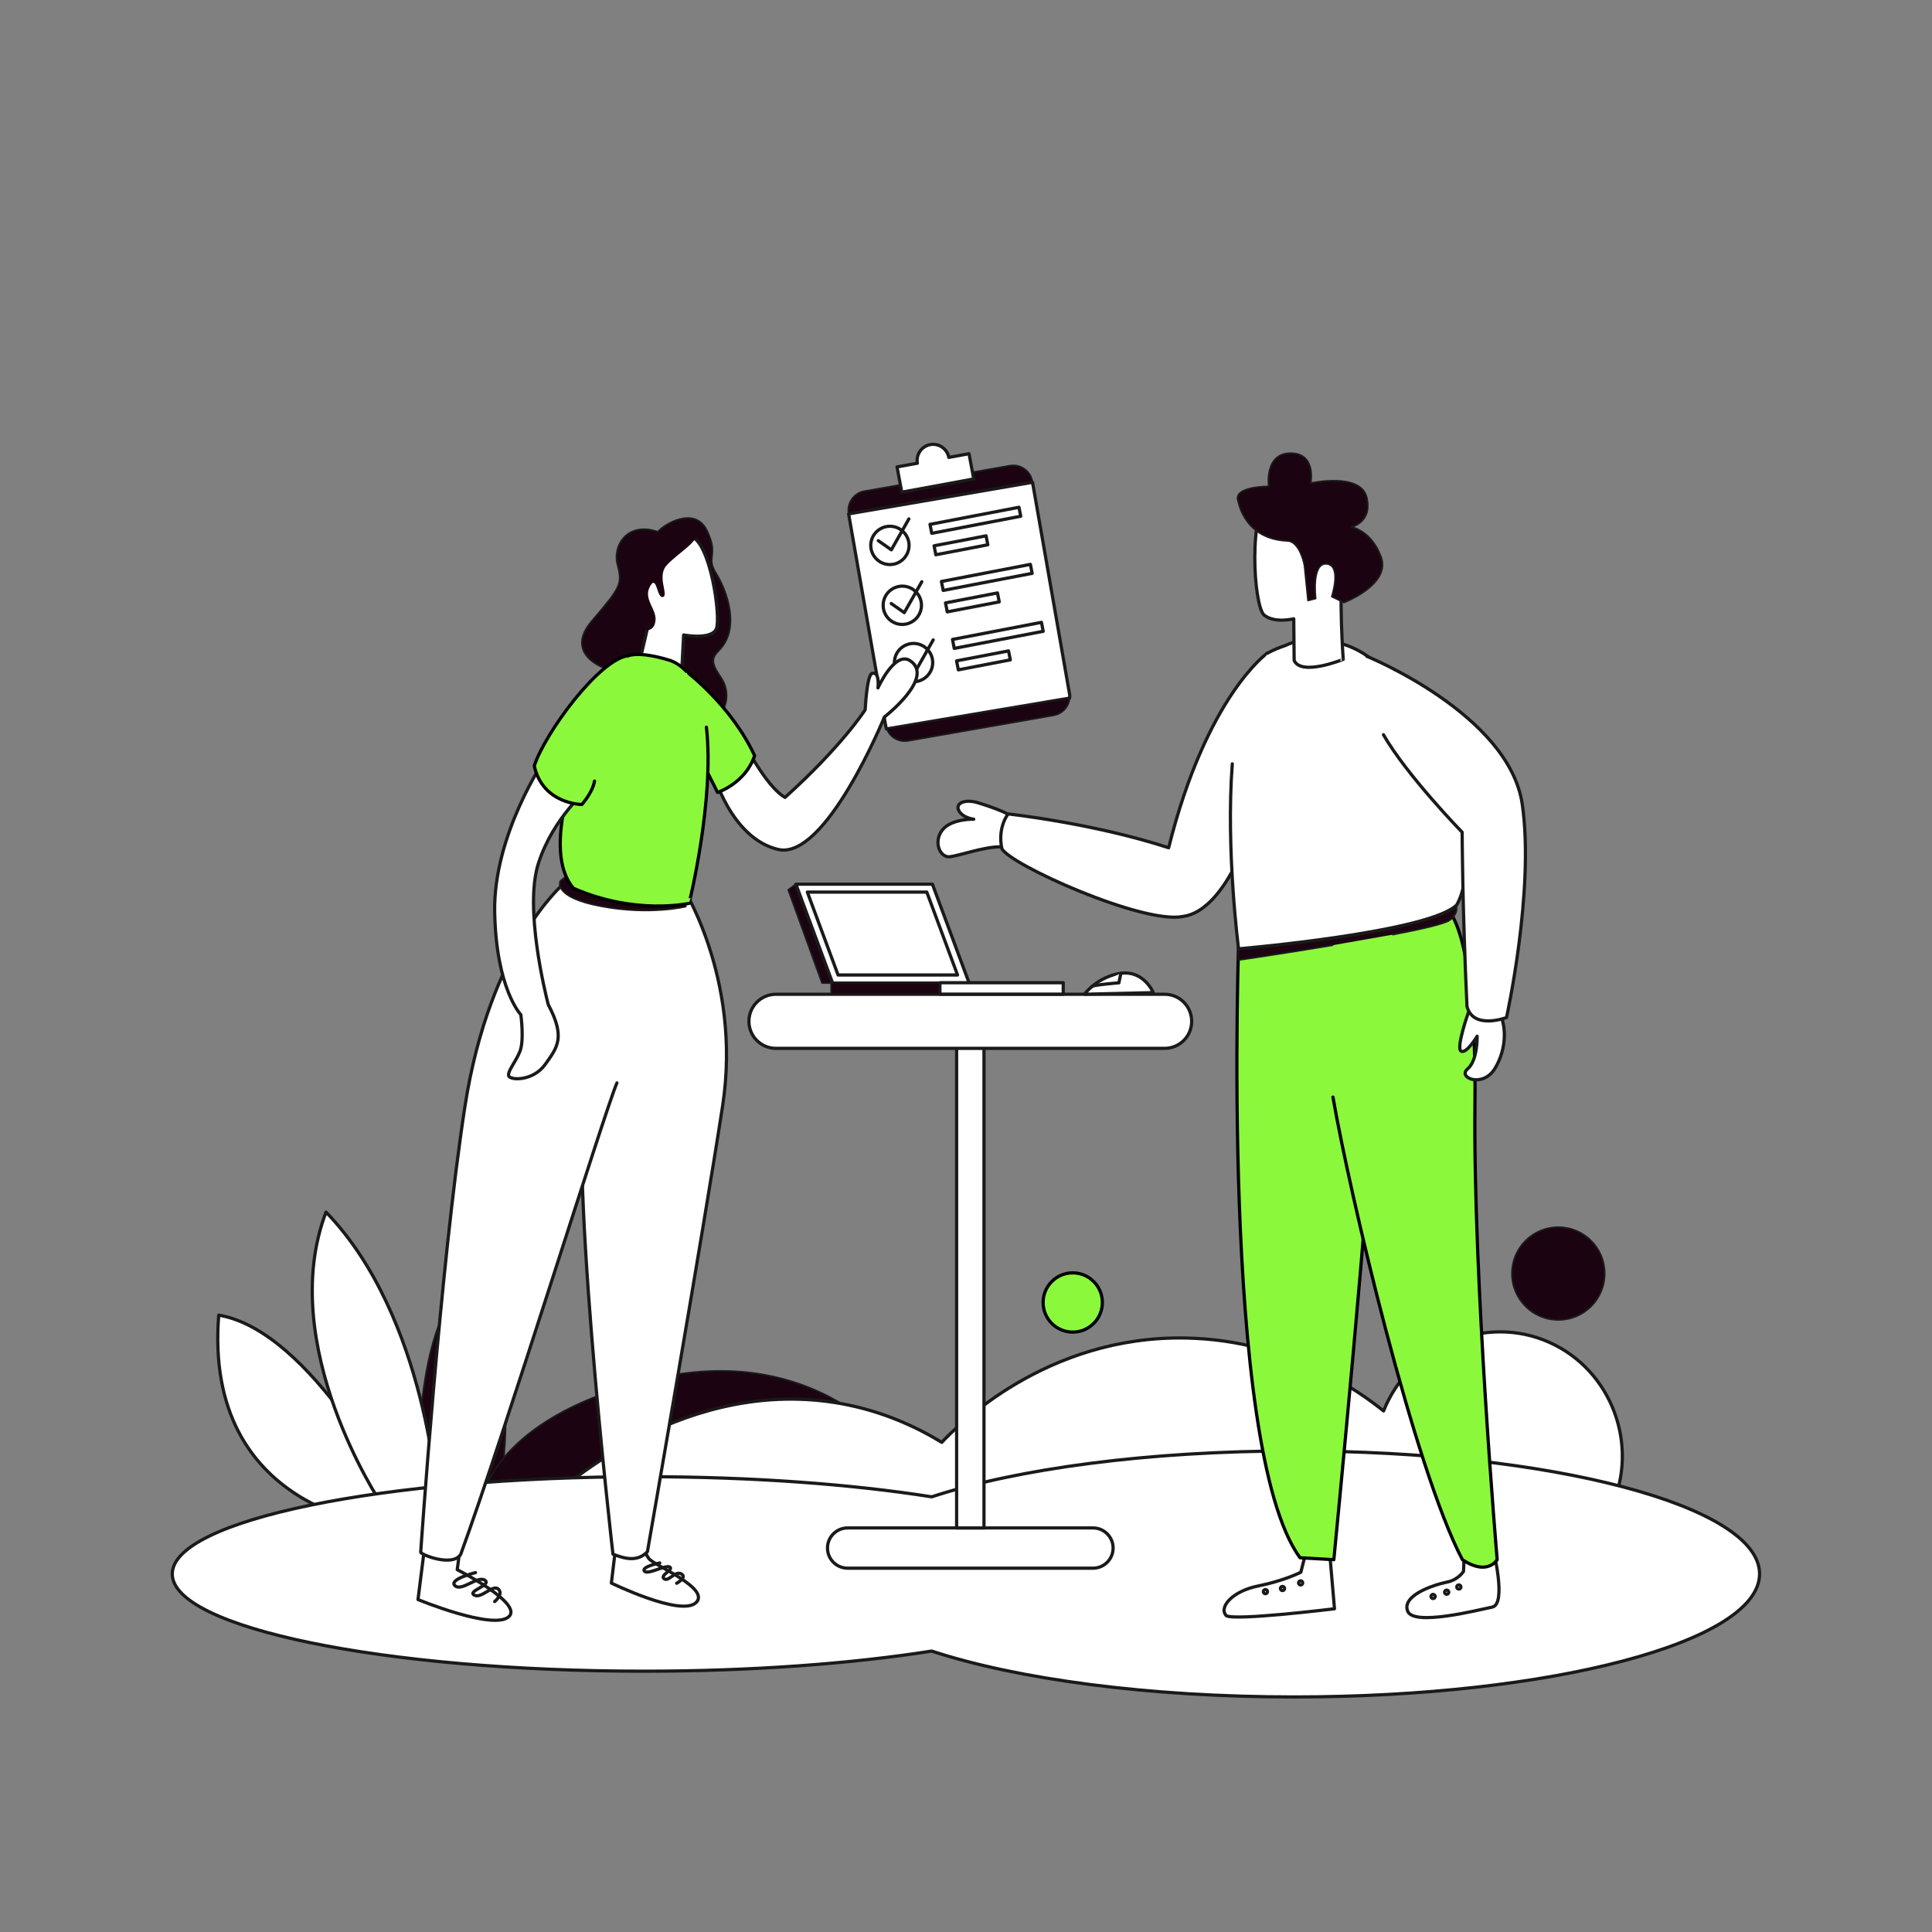 <?xml version="1.0" encoding="utf-8"?>
<!-- Generator: Adobe Illustrator 26.3.1, SVG Export Plug-In . SVG Version: 6.00 Build 0)  -->
<svg version="1.1" id="Layer_1" xmlns="http://www.w3.org/2000/svg" xmlns:xlink="http://www.w3.org/1999/xlink" x="0px" y="0px"
	 viewBox="0 0 1200 1200" style="enable-background:new 0 0 1200 1200;" xml:space="preserve">
<rect x="0" y="0" width="1200" height="1200" fill="#808080" stroke="none"/>
<style type="text/css">
	.st0{clip-path:url(#SVGID_00000023272478394715315880000009616688220771986818_);}
	.st1{clip-path:url(#SVGID_00000002386666688617434040000012091340537150051771_);}
	.st2{fill:#FFFFFF;}
	.st3{fill-opacity:0;stroke:#1A1A1A;stroke-width:2;stroke-linecap:round;stroke-linejoin:round;}
	.st4{fill:#1C0311;}
	.st5{fill-opacity:0;stroke:#1A1A1A;stroke-linecap:round;stroke-linejoin:round;}
	.st6{fill:#8BF83C;}
	.st7{fill-opacity:0;stroke:#000000;stroke-width:2;stroke-linecap:round;stroke-linejoin:round;}
	.st8{clip-path:url(#SVGID_00000086662862555137597130000002804261311505966763_);}
</style>
<g>
	<defs>
		<rect id="SVGID_1_" width="1200" height="1200"/>
	</defs>
	<clipPath id="SVGID_00000142894134469723976820000014440320376781350294_">
		<use xlink:href="#SVGID_1_"  style="overflow:visible;"/>
	</clipPath>
	<g style="clip-path:url(#SVGID_00000142894134469723976820000014440320376781350294_);">
		<g>
			<defs>
				<rect id="SVGID_00000034806972935470861150000016722527434550718616_" y="60" width="1200" height="1200"/>
			</defs>
			<clipPath id="SVGID_00000016035544770418860020000007170432328143700634_">
				<use xlink:href="#SVGID_00000034806972935470861150000016722527434550718616_"  style="overflow:visible;"/>
			</clipPath>
			<g transform="matrix(1,0,0,1,0,60)" style="clip-path:url(#SVGID_00000016035544770418860020000007170432328143700634_);">
				<g transform="matrix(1,0,0,1,-360,60)">
					<g transform="matrix(1,0,0,1,546.754,762.348)">
						<path class="st2" d="M52.6,65.5c0,0-113.2-8.9-103.5-131C7.3-55.7,60.6,51.3,60.6,51.3L52.6,65.5z"/>
						<path class="st3" d="M52.6,65.5c0,0-113.2-8.9-103.5-131C7.3-55.7,60.6,51.3,60.6,51.3L52.6,65.5z"/>
					</g>
					<g transform="matrix(1,0,0,1,649.344,741.919)">
						<path class="st4" d="M-28.6,69.9c0,0-8-105.3,31.5-139.9c33.8,58.6,18.2,131,18.2,131L-28.6,69.9z"/>
						<path class="st5" d="M-28.6,69.9c0,0-8-105.3,31.5-139.9c33.8,58.6,18.2,131,18.2,131L-28.6,69.9z"/>
					</g>
					<g transform="matrix(1,0,0,1,784.021,771.23)">
						<path class="st4" d="M-122.9,34.6c0,0,11.3-47.3,104.6-69.3C74.9-56.6,122.9,0,122.9,0L80.3,56.6L-122.9,34.6z"/>
						<path class="st5" d="M-122.9,34.6c0,0,11.3-47.3,104.6-69.3C74.9-56.6,122.9,0,122.9,0L80.3,56.6L-122.9,34.6z"/>
					</g>
					<g transform="matrix(1,0,0,1,1038.761,756.472)">
						<path class="st2" d="M-339.9,56.7C-327.3,45.3-251.1-22-156-4.6c25.2,4.6,46.1,14.2,62.2,24C-84.7,9.7-29-47.2,58-45.4
							c64.2,1.3,108.3,33.8,122.6,45.3c16.2-40.9,63.7-60.2,103-42.6c38.5,17.2,56.3,63.9,38.2,103
							C101.3,59.1-119.3,57.9-339.9,56.7z"/>
						<path class="st3" d="M-339.9,56.7C-327.3,45.3-251.1-22-156-4.6c25.2,4.6,46.1,14.2,62.2,24C-84.7,9.7-29-47.2,58-45.4
							c64.2,1.3,108.3,33.8,122.6,45.3c16.2-40.9,63.7-60.2,103-42.6c38.5,17.2,56.3,63.9,38.2,103
							C101.3,59.1-119.3,57.9-339.9,56.7z"/>
					</g>
					<g transform="matrix(1,0,0,1,581.395,723.266)">
						<path class="st2" d="M15.3,90.4c0,0-65.7-98.1-34.2-180.8C44.2-25.1,50.4,90.4,50.4,90.4H15.3z"/>
						<path class="st3" d="M15.3,90.4c0,0-65.7-98.1-34.2-180.8C44.2-25.1,50.4,90.4,50.4,90.4H15.3z"/>
					</g>
					<g transform="matrix(1,0,0,1,960,857.61)">
						<path class="st2" d="M203.9-76.4c-91,0-172.2,11.1-225.2,28.5c-49.4-7.8-111.4-12.5-178.6-12.5C-361.7-60.4-493-33.4-493,0
							c0,33.4,131.2,60.4,293.1,60.4c67.2,0,129.1-4.7,178.6-12.5c53,17.4,134.2,28.5,225.2,28.5c159.6,0,289-34.2,289-76.4
							C493-42.2,363.6-76.4,203.9-76.4z"/>
						<path class="st3" d="M203.9-76.4c-91,0-172.2,11.1-225.2,28.5c-49.4-7.8-111.4-12.5-178.6-12.5C-361.7-60.4-493-33.4-493,0
							c0,33.4,131.2,60.4,293.1,60.4c67.2,0,129.1-4.7,178.6-12.5c53,17.4,134.2,28.5,225.2,28.5c159.6,0,289-34.2,289-76.4
							C493-42.2,363.6-76.4,203.9-76.4z"/>
					</g>
					<g transform="matrix(1,0,0,1,962.67,841.526)">
						<path class="st2" d="M76.2,12.5H-76.2c-6.9,0-12.5-5.6-12.5-12.5s5.6-12.5,12.5-12.5H76.2c6.9,0,12.5,5.6,12.5,12.5
							S83.1,12.5,76.2,12.5z"/>
						<path class="st3" d="M76.2,12.5H-76.2c-6.9,0-12.5-5.6-12.5-12.5s5.6-12.5,12.5-12.5H76.2c6.9,0,12.5,5.6,12.5,12.5
							S83.1,12.5,76.2,12.5z"/>
					</g>
					<g transform="matrix(1,0,0,1,962.67,671.021)">
						<path class="st2" d="M8.5,158h-17V-158h17V158z"/>
						<path class="st3" d="M8.5,158h-17V-158h17V158z"/>
					</g>
					<g transform="matrix(1,0,0,1,962.67,514.355)">
						<path class="st2" d="M120.7,16.8h-241.4c-9.3,0-16.8-7.5-16.8-16.8c0-9.3,7.5-16.8,16.8-16.8h241.4c9.3,0,16.8,7.5,16.8,16.8
							C137.5,9.3,130,16.8,120.7,16.8z"/>
						<path class="st3" d="M120.7,16.8h-241.4c-9.3,0-16.8-7.5-16.8-16.8c0-9.3,7.5-16.8,16.8-16.8h241.4c9.3,0,16.8,7.5,16.8,16.8
							C137.5,9.3,130,16.8,120.7,16.8z"/>
					</g>
					<g transform="matrix(1,0,0,1,902.479,459.892)">
						<path class="st4" d="M52.9,30.7h-84.8l-21-57.9l4.8-3.6h78.3L52.9,30.7z"/>
						<path class="st5" d="M52.9,30.7h-84.8l-21-57.9l4.8-3.6h78.3L52.9,30.7z"/>
					</g>
					<g transform="matrix(1,0,0,1,908.148,459.892)">
						<path class="st2" d="M53.8,30.7H-31l-22.8-61.4H31L53.8,30.7z"/>
						<path class="st3" d="M53.8,30.7H-31l-22.8-61.4H31L53.8,30.7z"/>
					</g>
					<g transform="matrix(1,0,0,1,908.149,459.891)">
						<path class="st2" d="M-27.6,25.7l-19.1-51.5h74.2l19.1,51.5H-27.6z"/>
						<path class="st3" d="M-27.6,25.7l-19.1-51.5h74.2l19.1,51.5H-27.6z"/>
					</g>
					<g transform="matrix(1,0,0,1,914.55,493.987)">
						<path class="st4" d="M38.3,3.5h-76.6v-7.1h76.6V3.5z"/>
						<path class="st5" d="M38.3,3.5h-76.6v-7.1h76.6V3.5z"/>
					</g>
					<g transform="matrix(1,0,0,1,982.09,493.987)">
						<path class="st2" d="M38.3,3.5h-76.6v-7.1h76.6V3.5z"/>
						<path class="st3" d="M38.3,3.5h-76.6v-7.1h76.6V3.5z"/>
					</g>
					<g transform="matrix(1,0,0,1,1054.929,490.038)">
						<path class="st2" d="M-21.4,7.5c0,0,8.2-11,22.6-13c14.4-2,20.2,12,20.2,12L-21.4,7.5z"/>
						<path class="st3" d="M-21.4,7.5c0,0,8.2-11,22.6-13c14.4-2,20.2,12,20.2,12L-21.4,7.5z"/>
					</g>
					<g transform="matrix(1,0,0,1,1046.574,488.75)">
						<path class="st2" d="M9.6-4.2L8.4,1.7c0,0-17.9,1.4-16.9,2.5"/>
						<path class="st3" d="M9.6-4.2L8.4,1.7c0,0-17.9,1.4-16.9,2.5"/>
					</g>
					<g transform="matrix(1,0,0,1,1327.9,671.021)">
						<path class="st4" d="M28.8,0c0,15.9-12.9,28.8-28.8,28.8c-15.9,0-28.8-12.9-28.8-28.8c0-15.9,12.9-28.8,28.8-28.8
							C15.9-28.8,28.8-15.9,28.8,0z"/>
						<path class="st5" d="M28.8,0c0,15.9-12.9,28.8-28.8,28.8c-15.9,0-28.8-12.9-28.8-28.8c0-15.9,12.9-28.8,28.8-28.8
							C15.9-28.8,28.8-15.9,28.8,0z"/>
					</g>
					<g transform="matrix(1,0,0,1,1026.294,689.396)">
						<path class="st6" d="M18.4,0c0,10.1-8.2,18.4-18.4,18.4S-18.4,10.1-18.4,0c0-10.1,8.2-18.4,18.4-18.4S18.4-10.1,18.4,0z"/>
						<path class="st7" d="M18.4-0.4C18.4,9.8,10.1,18,0,18S-18.4,9.8-18.4-0.4c0-10.1,8.2-18.4,18.4-18.4S18.4-10.5,18.4-0.4z"/>
					</g>
				</g>
				<g transform="matrix(1,0,0,1,600,600)">
				</g>
			</g>
		</g>
		<g>
			<defs>
				<rect id="SVGID_00000005265788461542351900000010270649548954568874_" y="60" width="1200" height="1200"/>
			</defs>
			<clipPath id="SVGID_00000098937663921159552570000013048129047943127209_">
				<use xlink:href="#SVGID_00000005265788461542351900000010270649548954568874_"  style="overflow:visible;"/>
			</clipPath>
			<g transform="matrix(1,0,0,1,0,60)" style="clip-path:url(#SVGID_00000098937663921159552570000013048129047943127209_);">
				<g transform="matrix(1,0,0,1,-359.5,61.25)">
					
						<g transform="matrix(0.994,-0.111,0.111,0.994,962.84,392.468)">
						<path class="st2" d="M24.5-4c2-0.2-7.3-5.7-19.1-10.7c-7.6-3.2-13.9-1.1-12,3.7c1.9,4.8,8.6,6.3,8.6,6.3
							c0,0-13.3-1.9-19.8,4.2c-3,2.8-4.2,6.6-3.9,10c0.3,3.9,2.9,7.2,6,7.3c5.8,0.2,22-3.9,32.5-2.6C23.7,13.3,24.5-4,24.5-4z"/>
						<path class="st3" d="M24.5-4c2-0.2-7.3-5.7-19.1-10.7c-7.6-3.2-13.9-1.1-12,3.7c1.9,4.8,8.6,6.3,8.6,6.3
							c0,0-13.3-1.9-19.8,4.2c-3,2.8-4.2,6.6-3.9,10c0.3,3.9,2.9,7.2,6,7.3c5.8,0.2,22-3.9,32.5-2.6C23.7,13.3,24.5-4,24.5-4z"/>
					</g>
					<g transform="matrix(1,0,0,1,1060.063,373.6)">
						<path class="st2" d="M86.6-89.2c0,0-37.7,26.5-61.3,120.9c-47-15.3-99.7-21-99.7-21s-6.7,8.2-3.9,21.5
							c4.4,9.7,87.3,47.1,112.4,42.2c26.3-3.4,42-54.1,42-54.1"/>
						<path class="st3" d="M86.6-89.2c0,0-37.7,26.5-61.3,120.9c-47-15.3-99.7-21-99.7-21s-6.7,8.2-3.9,21.5
							c4.4,9.7,87.3,47.1,112.4,42.2c26.3-3.4,42-54.1,42-54.1"/>
					</g>
				</g>
				<g transform="matrix(1,0,0,1,-360,60)">
					<g transform="matrix(1,0,0,1,1152.876,865.131)">
						<path class="st2" d="M33.1-19.5L36,14.1c0,0-61.8,7.6-67.2,4.3c-4.9-5.2,3.7-15.3,20-18.5C5.1-3.4,15.1-8.6,15.1-8.6l3.3-13"
							/>
						<path class="st3" d="M33.1-19.5L36,14.1c0,0-61.8,7.6-67.2,4.3c-4.9-5.2,3.7-15.3,20-18.5C5.1-3.4,15.1-8.6,15.1-8.6l3.3-13"
							/>
					</g>
					<g transform="matrix(1,0,0,1,1165.475,650.846)">
						<path class="st6" d="M46-76.6c2,17.5-23,274.5-23,274.5l-21-1.2c-50.1-68.2-37.9-389.9-37.9-389.9s28.6-4.7,36.1-4.7"/>
						<path class="st7" d="M46-76.6c2,17.5-23,274.5-23,274.5l-21-1.2c-50.1-68.2-37.9-389.9-37.9-389.9s28.6-4.7,36.1-4.7"/>
					</g>
					<g transform="matrix(1,0,0,1,1167.844,863.16)">
						<path class="st2" d="M1.3,0c0,0.7-0.6,1.3-1.3,1.3c-0.7,0-1.3-0.6-1.3-1.3c0-0.7,0.6-1.3,1.3-1.3C0.7-1.3,1.3-0.7,1.3,0z"/>
						<path class="st3" d="M1.3,0c0,0.7-0.6,1.3-1.3,1.3c-0.7,0-1.3-0.6-1.3-1.3c0-0.7,0.6-1.3,1.3-1.3C0.7-1.3,1.3-0.7,1.3,0z"/>
					</g>
					<g transform="matrix(1,0,0,1,1145.972,868.601)">
						<path class="st2" d="M1.3,0c0,0.7-0.6,1.3-1.3,1.3c-0.7,0-1.3-0.6-1.3-1.3c0-0.7,0.6-1.3,1.3-1.3C0.7-1.3,1.3-0.7,1.3,0z"/>
						<path class="st3" d="M1.3,0c0,0.7-0.6,1.3-1.3,1.3c-0.7,0-1.3-0.6-1.3-1.3c0-0.7,0.6-1.3,1.3-1.3C0.7-1.3,1.3-0.7,1.3,0z"/>
					</g>
					<g transform="matrix(1,0,0,1,1156.582,866.645)">
						<path class="st2" d="M1.3,0c0,0.7-0.6,1.3-1.3,1.3c-0.7,0-1.3-0.6-1.3-1.3c0-0.7,0.6-1.3,1.3-1.3C0.7-1.3,1.3-0.7,1.3,0z"/>
						<path class="st3" d="M1.3,0c0,0.7-0.6,1.3-1.3,1.3c-0.7,0-1.3-0.6-1.3-1.3c0-0.7,0.6-1.3,1.3-1.3C0.7-1.3,1.3-0.7,1.3,0z"/>
					</g>
				</g>
				<g transform="matrix(1,0,0,1,-360,60)">
					<g transform="matrix(1,0,0,1,1263.418,865.908)">
						<path class="st2" d="M23.8-24.4c0,0,8.9,34.8-0.4,36.7c-9.3,1.9-48.8,12-52.5,2.5c-3.7-9.5,15-16.1,24.7-18.1
							c6.8-1.4,10-6.6,10-6.6l0.6-14.6"/>
						<path class="st3" d="M23.8-24.4c0,0,8.9,34.8-0.4,36.7c-9.3,1.9-48.8,12-52.5,2.5c-3.7-9.5,15-16.1,24.7-18.1
							c6.8-1.4,10-6.6,10-6.6l0.6-14.6"/>
					</g>
					<g transform="matrix(1,0,0,1,1226.117,654.925)">
						<path class="st6" d="M-38.2-93.5c10.5,60.6,50.7,230.8,80.4,287.3c15.7,10.5,21.6,0,21.6,0S48.8,18.6,50-88.6
							c1.2-107.2-16.6-120.9-16.6-120.9l-97.2,15.7"/>
						<path class="st7" d="M-38.2-93.5c10.5,60.6,50.7,230.8,80.4,287.3c15.7,10.5,21.6,0,21.6,0S48.8,18.6,50-88.6
							c1.2-107.2-16.6-120.9-16.6-120.9l-97.2,15.7"/>
					</g>
					<g transform="matrix(1,0,0,1,1250.116,871.6)">
						<path class="st2" d="M1.3,0c0,0.7-0.6,1.3-1.3,1.3c-0.7,0-1.3-0.6-1.3-1.3c0-0.7,0.6-1.3,1.3-1.3C0.7-1.3,1.3-0.7,1.3,0z"/>
						<path class="st3" d="M1.3,0c0,0.7-0.6,1.3-1.3,1.3c-0.7,0-1.3-0.6-1.3-1.3c0-0.7,0.6-1.3,1.3-1.3C0.7-1.3,1.3-0.7,1.3,0z"/>
					</g>
					<g transform="matrix(1,0,0,1,1258.554,868.935)">
						<path class="st2" d="M1.3,0c0,0.7-0.6,1.3-1.3,1.3c-0.7,0-1.3-0.6-1.3-1.3c0-0.7,0.6-1.3,1.3-1.3C0.7-1.3,1.3-0.7,1.3,0z"/>
						<path class="st3" d="M1.3,0c0,0.7-0.6,1.3-1.3,1.3c-0.7,0-1.3-0.6-1.3-1.3c0-0.7,0.6-1.3,1.3-1.3C0.7-1.3,1.3-0.7,1.3,0z"/>
					</g>
					<g transform="matrix(1,0,0,1,1266.104,865.715)">
						<path class="st2" d="M1.3,0c0,0.7-0.6,1.3-1.3,1.3c-0.7,0-1.3-0.6-1.3-1.3c0-0.7,0.6-1.3,1.3-1.3C0.7-1.3,1.3-0.7,1.3,0z"/>
						<path class="st3" d="M1.3,0c0,0.7-0.6,1.3-1.3,1.3c-0.7,0-1.3-0.6-1.3-1.3c0-0.7,0.6-1.3,1.3-1.3C0.7-1.3,1.3-0.7,1.3,0z"/>
					</g>
				</g>
				<g transform="matrix(1,0,0,1,-360,60)">
					<g transform="matrix(1,0,0,1,1190.71,461.012)">
						<path class="st4" d="M34.4-0.5C52-3.9,66.1-7.1,69.6-9.4c6.7-4.9,3.8-10.2,3.8-10.2S-61.7,5.3-61.7,6c0.1,0.7,0.1,9.3,0.1,9.3
							l0,0c0,0,28.2-4.1,58.6-9.2"/>
						<path class="st5" d="M34.4-0.5C52-3.9,66.1-7.1,69.6-9.4c6.7-4.9,3.8-10.2,3.8-10.2S-61.7,5.3-61.7,6c0.1,0.7,0.1,9.3,0.1,9.3
							l0,0c0,0,28.2-4.1,58.6-9.2"/>
					</g>
					<g transform="matrix(1,0,0,1,1199.002,371.635)">
						<path class="st2" d="M-52-85.8c3.6-2.1,8.1-3.8,11.1-4.8c14.4-7,36.6-4.1,51.5,6.7C53.3-52.9,84.9,35.3,65.9,70.3
							C49.4,87.5-69.7,97.7-69.7,97.7l0,0c0,0-8-61.3-3.9-114.9"/>
						<path class="st3" d="M-52-85.8c3.6-2.1,8.1-3.8,11.1-4.8c14.4-7,36.6-4.1,51.5,6.7C53.3-52.9,84.9,35.3,65.9,70.3
							C49.4,87.5-69.7,97.7-69.7,97.7l0,0c0,0-8-61.3-3.9-114.9"/>
					</g>
				</g>
				
					<g transform="matrix(0.986,-0.164,0.164,0.986,-390.796,262.271)">
					
						<g transform="matrix(0.697,-0.717,0.717,0.697,1240.138,536.107)">
						<path class="st2" d="M10.9-17.1c0,0-22.8,6.2-22.4,10c0.4,3.8,13.3,2.9,13.3,2.9s-12.1,8.9-20.1,6.7
							c-8.1-2.2-4.6,14.7,10,13.8c14.6-0.9,27.7-10,31.3-20.4S10.9-17.1,10.9-17.1z"/>
						<path class="st3" d="M10.9-17.1c0,0-22.8,6.2-22.4,10c0.4,3.8,13.3,2.9,13.3,2.9s-12.1,8.9-20.1,6.7
							c-8.1-2.2-4.6,14.7,10,13.8c14.6-0.9,27.7-10,31.3-20.4S10.9-17.1,10.9-17.1z"/>
					</g>
					<g transform="matrix(1,0,0,1,1255.495,403.423)">
						<path class="st2" d="M-45.9-115.6c0,0,81.3,50,80.1,106.6C33,45,2.8,120,2.8,120s-21.7,4.4-23.1-10.8
							C-13.1,48.2-5.5,1.9-5.5,1.9s-28.2-40.6-38.3-67.8"/>
						<path class="st3" d="M-45.9-115.6c0,0,81.3,50,80.1,106.6C33,45,2.8,120,2.8,120s-21.7,4.4-23.1-10.8
							C-13.1,48.2-5.5,1.9-5.5,1.9s-28.2-40.6-38.3-67.8"/>
					</g>
				</g>
				
					<g transform="matrix(0.998,0.06,-0.06,0.998,-340.235,-10.375)">
					<g transform="matrix(1,0,0,1,1161.862,239.032)">
						<path class="st2" d="M2,52.3L0.2,26.5c0,0-11.7,3.7-18.5-1.2c-6.8-4.9-14.3-64.6-0.3-76c14-11.4,47.2,2.3,46.6,33.2
							s4.4,67.3,4.4,67.3S7,62,2,52.3z"/>
						<path class="st3" d="M2,52.3L0.2,26.5c0,0-11.7,3.7-18.5-1.2c-6.8-4.9-14.3-64.6-0.3-76c14-11.4,47.2,2.3,46.6,33.2
							s4.4,67.3,4.4,67.3S7,62,2,52.3z"/>
					</g>
					<g transform="matrix(1,0,0,1,1169.909,207.754)">
						<path class="st4" d="M-46.7-13c0.4,1,5.5,23.3,32.1,22.7c7.9,0,11.4,14.6,11.4,14.6l3.5,21.6l4.7-1.5c0,0-4.1-22.2,5.5-21.9
							c9.6,0.3,4.4,20.1,4.4,20.1l7.8,3.2c0,0,28.3-12.8,21.4-29.4C37-0.1,24.4-1.3,24.4-1.3s13.1-3.5,8.5-18.9
							C28.2-35.7-2.4-27-2.4-27s2.6-18.9-13.7-17.8c-16.3,1.2-12.2,21.4-12.2,21.4S-51-22.1-46.7-13z"/>
						<path class="st5" d="M-46.7-13c0.4,1,5.5,23.3,32.1,22.7c7.9,0,11.4,14.6,11.4,14.6l3.5,21.6l4.7-1.5c0,0-4.1-22.2,5.5-21.9
							c9.6,0.3,4.4,20.1,4.4,20.1l7.8,3.2c0,0,28.3-12.8,21.4-29.4C37-0.1,24.4-1.3,24.4-1.3s13.1-3.5,8.5-18.9
							C28.2-35.7-2.4-27-2.4-27s2.6-18.9-13.7-17.8c-16.3,1.2-12.2,21.4-12.2,21.4S-51-22.1-46.7-13z"/>
					</g>
				</g>
				
					<g transform="matrix(0.998,0.056,-0.056,0.998,-342.584,8.013)">
					<g transform="matrix(1,0,0,1,938.529,183.605)">
						<path class="st4" d="M57.1-8c-1.5-6.4-8-10.5-14.4-9L-46.8,3.9c-6.4,1.5-10.5,8-9,14.4l0,0.2l113-25.9L57.1-8z"/>
						<path class="st5" d="M57.1-8c-1.5-6.4-8-10.5-14.4-9L-46.8,3.9c-6.4,1.5-10.5,8-9,14.4l0,0.2l113-25.9L57.1-8z"/>
					</g>
					<g transform="matrix(1,0,0,1,954.565,255.14)">
						<path class="st2" d="M71.4,50.5L41.2-79L-71.8-53l30.3,129.9c0.2,0.8,0.4,1.5,0.7,2.2L71.7,53.6
							C71.8,52.5,71.7,51.5,71.4,50.5z"/>
						<path class="st3" d="M71.4,50.5L41.2-79L-71.8-53l30.3,129.9c0.2,0.8,0.4,1.5,0.7,2.2L71.7,53.6
							C71.8,52.5,71.7,51.5,71.4,50.5z"/>
					</g>
					<g transform="matrix(1,0,0,1,970.063,325.467)">
						<path class="st4" d="M-56.2,8.6c2.3,5.2,8,8.1,13.7,6.8L47-5.5c5.4-1.3,9.1-6,9.2-11.3L-56.2,8.6z"/>
						<path class="st5" d="M-56.2,8.6c2.3,5.2,8,8.1,13.7,6.8L47-5.5c5.4-1.3,9.1-6,9.2-11.3L-56.2,8.6z"/>
					</g>
					<g transform="matrix(1,0,0,1,935.168,170.918)">
						<path class="st2" d="M7.8-7.3c-1.3-5.3-6.7-8.6-12-7.3c-5.3,1.3-8.6,6.7-7.3,12l-12.5,3l3.8,15.5L24,5.2l-3.8-15.5L7.8-7.3z"
							/>
						<path class="st3" d="M7.8-7.3c-1.3-5.3-6.7-8.6-12-7.3c-5.3,1.3-8.6,6.7-7.3,12l-12.5,3l3.8,15.5L24,5.2l-3.8-15.5L7.8-7.3z"
							/>
					</g>
					<g transform="matrix(1,0,0,1,961.617,201.707)">
						<path class="st2" d="M28-4.1L-26.6,9.6L-28,4.1L26.6-9.6L28-4.1z"/>
						<path class="st3" d="M28-4.1L-26.6,9.6L-28,4.1L26.6-9.6L28-4.1z"/>
					</g>
					<g transform="matrix(1,0,0,1,953.594,217.766)">
						<path class="st2" d="M16.6-1.3l-31.9,8l-1.4-5.5l31.9-8L16.6-1.3z"/>
						<path class="st3" d="M16.6-1.3l-31.9,8l-1.4-5.5l31.9-8L16.6-1.3z"/>
					</g>
					<g transform="matrix(1,0,0,1,970.693,236.74)">
						<path class="st2" d="M28-4.1L-26.6,9.6L-28,4.1L26.6-9.6L28-4.1z"/>
						<path class="st3" d="M28-4.1L-26.6,9.6L-28,4.1L26.6-9.6L28-4.1z"/>
					</g>
					<g transform="matrix(1,0,0,1,962.67,252.8)">
						<path class="st2" d="M16.6-1.3l-31.9,8l-1.4-5.5l31.9-8L16.6-1.3z"/>
						<path class="st3" d="M16.6-1.3l-31.9,8l-1.4-5.5l31.9-8L16.6-1.3z"/>
					</g>
					<g transform="matrix(1,0,0,1,979.575,272.315)">
						<path class="st2" d="M28-4.1L-26.6,9.6L-28,4.1L26.6-9.6L28-4.1z"/>
						<path class="st3" d="M28-4.1L-26.6,9.6L-28,4.1L26.6-9.6L28-4.1z"/>
					</g>
					<g transform="matrix(1,0,0,1,971.552,288.375)">
						<path class="st2" d="M16.6-1.3l-31.9,8l-1.4-5.5l31.9-8L16.6-1.3z"/>
						<path class="st3" d="M16.6-1.3l-31.9,8l-1.4-5.5l31.9-8L16.6-1.3z"/>
					</g>
					<g transform="matrix(1,0,0,1,909.478,220.261)">
						<path class="st2" d="M11.9,0c0,6.6-5.4,11.9-11.9,11.9c-6.6,0-11.9-5.4-11.9-11.9c0-6.6,5.4-11.9,11.9-11.9S11.9-6.6,11.9,0z"
							/>
						<path class="st3" d="M11.9,0c0,6.6-5.4,11.9-11.9,11.9c-6.6,0-11.9-5.4-11.9-11.9c0-6.6,5.4-11.9,11.9-11.9S11.9-6.6,11.9,0z"
							/>
					</g>
					<g transform="matrix(1,0,0,1,919.252,256.974)">
						<path class="st2" d="M11.9,0c0,6.6-5.4,11.9-11.9,11.9c-6.6,0-11.9-5.3-11.9-11.9c0-6.6,5.4-11.9,11.9-11.9S11.9-6.6,11.9,0z"
							/>
						<path class="st3" d="M11.9,0c0,6.6-5.4,11.9-11.9,11.9c-6.6,0-11.9-5.3-11.9-11.9c0-6.6,5.4-11.9,11.9-11.9S11.9-6.6,11.9,0z"
							/>
					</g>
					<g transform="matrix(1,0,0,1,928.226,292.133)">
						<path class="st2" d="M11.9,0c0,6.6-5.4,11.9-11.9,11.9c-6.6,0-11.9-5.4-11.9-11.9c0-6.6,5.4-11.9,11.9-11.9S11.9-6.6,11.9,0z"
							/>
						<path class="st3" d="M11.9,0c0,6.6-5.4,11.9-11.9,11.9c-6.6,0-11.9-5.4-11.9-11.9c0-6.6,5.4-11.9,11.9-11.9S11.9-6.6,11.9,0z"
							/>
					</g>
					<g transform="matrix(1,0,0,1,911.222,213.056)">
						<path class="st3" d="M-9.1,4.7l8.4,5.2L9.1-9.9"/>
					</g>
					<g transform="matrix(1,0,0,1,921.426,251.579)">
						<path class="st3" d="M-9.1,4.7l8.4,5.2L9.1-9.9"/>
					</g>
					<g transform="matrix(1,0,0,1,930.531,287.271)">
						<path class="st3" d="M-9.1,4.7l8.4,5.2L9.1-9.9"/>
					</g>
				</g>
				
					<g transform="matrix(0.965,0.262,-0.262,0.965,-218.038,-119.369)">
					<g transform="matrix(1,0,0,1,723.73,251.275)">
						<path class="st4" d="M-26.5,51c0,0-27.1-1.6-15.3-26.4c11.8-24.8,12.3-27,6.1-37.7c-6.2-10.7-1-27.7,18.9-26.3
							c2.2-5.2,17.9-21.9,29.3-8.6C23.9-34.8,15.7-32.4,24.8-24S48.7,5,39.1,21.8c-2.9,5.3-3.4,8.3,5.5,15.8
							c9,7.6,6.9,17.9,6.9,17.9S-13.5,61.3-26.5,51z"/>
						<path class="st5" d="M-26.5,51c0,0-27.1-1.6-15.3-26.4c11.8-24.8,12.3-27,6.1-37.7c-6.2-10.7-1-27.7,18.9-26.3
							c2.2-5.2,17.9-21.9,29.3-8.6C23.9-34.8,15.7-32.4,24.8-24S48.7,5,39.1,21.8c-2.9,5.3-3.4,8.3,5.5,15.8
							c9,7.6,6.9,17.9,6.9,17.9S-13.5,61.3-26.5,51z"/>
					</g>
					<g transform="matrix(1,0,0,1,726.148,255.545)">
						<path class="st2" d="M-9.1,35.1c0,0,5.5,11.3,19.5,7.2l8.1-2.8l-5.5-25.5c0,0,17.6-1.4,18.6-9c1-7.6-17.6-51-30.3-51.3
							c-12.7-0.3-33.7,12.7-28.6,32C-22.2,5.2-9.8,15.2-9.8,15.2L-9.1,35.1z"/>
						<path class="st3" d="M-9.1,35.1c0,0,5.5,11.3,19.5,7.2l8.1-2.8l-5.5-25.5c0,0,17.6-1.4,18.6-9c1-7.6-17.6-51-30.3-51.3
							c-12.7-0.3-33.7,12.7-28.6,32C-22.2,5.2-9.8,15.2-9.8,15.2L-9.1,35.1z"/>
					</g>
					<g transform="matrix(1,0,0,1,712.548,238.942)">
						<path class="st4" d="M-0.2,34.2c0,0,8.3,1,7.7-6.7C7.1,19.7-3.6,16.1-1.5,7.1c2.1-9,6,6.2,9.5,4.1C11.4,9.2,1,0.1,5-8.2
							c4-8.3,16.9-21.2,11.9-24.1c-5-2.9-23.2,4.3-29.4,11.9C-18.8-12.8-21.9,25.7-0.2,34.2z"/>
					</g>
				</g>
				
					<g transform="matrix(0.965,0.262,-0.262,0.965,-218.038,-119.369)">
					<g transform="matrix(1,0,0,1,839.454,314.328)">
						<path class="st2" d="M33.4-28.3c0,0-11.7,95.7-42.2,96.7c-30.5,1-51.9-36.2-51.9-36.2l18.8-17.3c0,0,17.3,18.2,28.8,21.2
							C12.6-3.7,20.7-29.5,20.7-29.5S16-50.7,18.9-52.4c4.4-2.7,5.9,7.7,5.9,7.7s4-25.2,14.9-21.5C57.5-60.2,33.4-28.3,33.4-28.3z"
							/>
						<path class="st3" d="M33.4-28.3c0,0-11.7,95.7-42.2,96.7c-30.5,1-51.9-36.2-51.9-36.2l18.8-17.3c0,0,17.3,18.2,28.8,21.2
							C12.6-3.7,20.7-29.5,20.7-29.5S16-50.7,18.9-52.4c4.4-2.7,5.9,7.7,5.9,7.7s4-25.2,14.9-21.5C57.5-60.2,33.4-28.3,33.4-28.3z"
							/>
					</g>
					<g transform="matrix(1,0,0,1,773.927,324.601)">
						<path class="st6" d="M-27.5-33.7c0,0,32.3,12.7,54.9,39.4c-1,18.2-16.2,28.1-16.2,28.1L-6.3,14.3"/>
						<path class="st7" d="M-27.5-33.7c0,0,32.3,12.7,54.9,39.4c-1,18.2-16.2,28.1-16.2,28.1L-6.3,14.3"/>
					</g>
				</g>
				<g transform="matrix(1,0,0,1,-360,60)">
					<g transform="matrix(1,0,0,1,770.735,860.57)">
						<path class="st2" d="M-28.6-17.3l-2.4,20c0,0,43,21,52.5,12.2C31,6.1-4.8-8.4-7.7-12.5c-2.9-4.1-5.9-11.2-5.9-11.2"/>
						<path class="st3" d="M-28.6-17.3l-2.4,20c0,0,43,21,52.5,12.2C31,6.1-4.8-8.4-7.7-12.5c-2.9-4.1-5.9-11.2-5.9-11.2"/>
					</g>
					<g transform="matrix(1,0,0,1,765.915,638.908)">
						<path class="st2" d="M-40.8-100.9c-14.5,47,15.6,307.3,15.6,307.3c7.8,3.1,15.4,4.8,21.4-1.5c0,0,34.3-196.2,46.7-276.8
							c12.4-80.6-26.7-139.3-26.7-139.3l-32.7,2.4"/>
						<path class="st3" d="M-40.8-100.9c-14.5,47,15.6,307.3,15.6,307.3c7.8,3.1,15.4,4.8,21.4-1.5c0,0,34.3-196.2,46.7-276.8
							c12.4-80.6-26.7-139.3-26.7-139.3l-32.7,2.4"/>
					</g>
					<g transform="matrix(1,0,0,1,772.585,857.092)">
						<path class="st3" d="M-2.8-6.3c0,0-11.5,2.3-9.6,5c1.9,2.7,13.1-4,15.8-2.5C6.1-2.3-3,1.4-0.1,3.5c2.9,2.1,6.8-5.2,10.7-3
							c3.8,2.2-2.9,5.8-2.9,5.8"/>
					</g>
				</g>
				
					<g transform="matrix(0.998,0.056,-0.056,0.998,-334.823,18.581)">
					<g transform="matrix(1,0,0,1,678.248,872.965)">
						<path class="st2" d="M-31-24l-2.2,31.6c0,0,47,16.4,56.7,7.7C33.2,6.7-9.9-12.3-9.9-12.3L-9-24"/>
						<path class="st3" d="M-31-24l-2.2,31.6c0,0,47,16.4,56.7,7.7C33.2,6.7-9.9-12.3-9.9-12.3L-9-24"/>
					</g>
					<g transform="matrix(1,0,0,1,700.281,645.321)">
						<path class="st2" d="M50.2-92.2C43.4-73.6-7.7,131.3-30.3,205.7c-4.6,8.5-25.3,1.4-24.9,0c0,0,2.1-177.1,11.9-277.8
							c9.8-100.7,53.7-142,53.7-142l45.3,3.8"/>
						<path class="st3" d="M50.2-92.2C43.4-73.6-7.7,131.3-30.3,205.7c-4.6,8.5-25.3,1.4-24.9,0c0,0,2.1-177.1,11.9-277.8
							c9.8-100.7,53.7-142,53.7-142l45.3,3.8"/>
					</g>
					<g transform="matrix(1,0,0,1,680.58,870.452)">
						<path class="st3" d="M-0.8-8.6c0,0-16.6,5.1-12.3,8.8C-8.8,3.9,0.7-7,5.3-4.2C9.8-1.4-5.4,3.1-0.8,5.4
							c4.6,2.2,11.1-7.5,14.7-4.6c3.6,2.9-1.8,7.9-1.8,7.9"/>
					</g>
				</g>
				
					<g transform="matrix(0.965,0.262,-0.262,0.965,-218.038,-119.369)">
					<g transform="matrix(1,0,0,1,743.767,435.704)">
						<path class="st4" d="M-23.9-5.7C-30.1-5-34.2-4.6-34.2-4.6l-4.3,6l0,0c0,0-2.4,11,28.5,8.5C20.8,7.5,40.9-3.7,40.9-3.7
							L35-12.4c0,0-23.7,2.7-43.4,4.9"/>
						<path class="st5" d="M-23.9-5.7C-30.1-5-34.2-4.6-34.2-4.6l-4.3,6l0,0c0,0-2.4,11,28.5,8.5C20.8,7.5,40.9-3.7,40.9-3.7
							L35-12.4c0,0-23.7,2.7-43.4,4.9"/>
					</g>
					<g transform="matrix(1,0,0,1,731.312,365.815)">
						<path class="st6" d="M15.3-74.9c-3.4-2.1-7.1-3.5-11.1-3.9c-26.3-1-29,6.7-29,6.7l0,0c0,0-29.9,119.8,7.8,145.6
							c41.8,6.2,71.8-9.8,71.8-9.8S53.3-2.5,36.5-44.7"/>
						<path class="st7" d="M15.3-74.9c-3.4-2.1-7.1-3.5-11.1-3.9c-26.3-1-29,6.7-29,6.7l0,0c0,0-29.9,119.8,7.8,145.6
							c41.8,6.2,71.8-9.8,71.8-9.8S53.3-2.5,36.5-44.7"/>
					</g>
				</g>
				
					<g transform="matrix(0.965,0.262,-0.262,0.965,-218.038,-119.369)">
					<g transform="matrix(1,0,0,1,695.658,465.765)">
						<path class="st2" d="M30.4,83.7C25.9,96,11.6,99.2,10.3,96.4c-1.3-2.8,1.8-8.7,2.8-16.1c1-7.4-5.4-22.4-5.4-22.4
							s-19-11.4-32.4-57.3c-13.4-46,5.2-99.7,5.2-99.7l30.4,9.3c0.9,1.6-15.9,23.2-17.3,54.2c-1.3,29.1,25.6,77.2,28.9,83h0
							C38.2,64.2,35,71.4,30.4,83.7z"/>
						<path class="st3" d="M30.4,83.7C25.9,96,11.6,99.2,10.3,96.4c-1.3-2.8,1.8-8.7,2.8-16.1c1-7.4-5.4-22.4-5.4-22.4
							s-19-11.4-32.4-57.3c-13.4-46,5.2-99.7,5.2-99.7l30.4,9.3c0.9,1.6-15.9,23.2-17.3,54.2c-1.3,29.1,25.6,77.2,28.9,83h0
							C38.2,64.2,35,71.4,30.4,83.7z"/>
					</g>
					<g transform="matrix(1,0,0,1,690.513,342.418)">
						<path class="st6" d="M18.9-51.5C1.9-44.7-18.6,8.7-19.6,29.9c11.4,21.7,34.8,15.4,34.8,15.4s4.5-8.8,3.8-16.1"/>
						<path class="st7" d="M18.9-51.5C1.9-44.7-18.6,8.7-19.6,29.9c11.4,21.7,34.8,15.4,34.8,15.4s4.5-8.8,3.8-16.1"/>
					</g>
				</g>
				<g transform="matrix(1,0,0,1,600,600)">
				</g>
			</g>
		</g>
	</g>
</g>
</svg>
